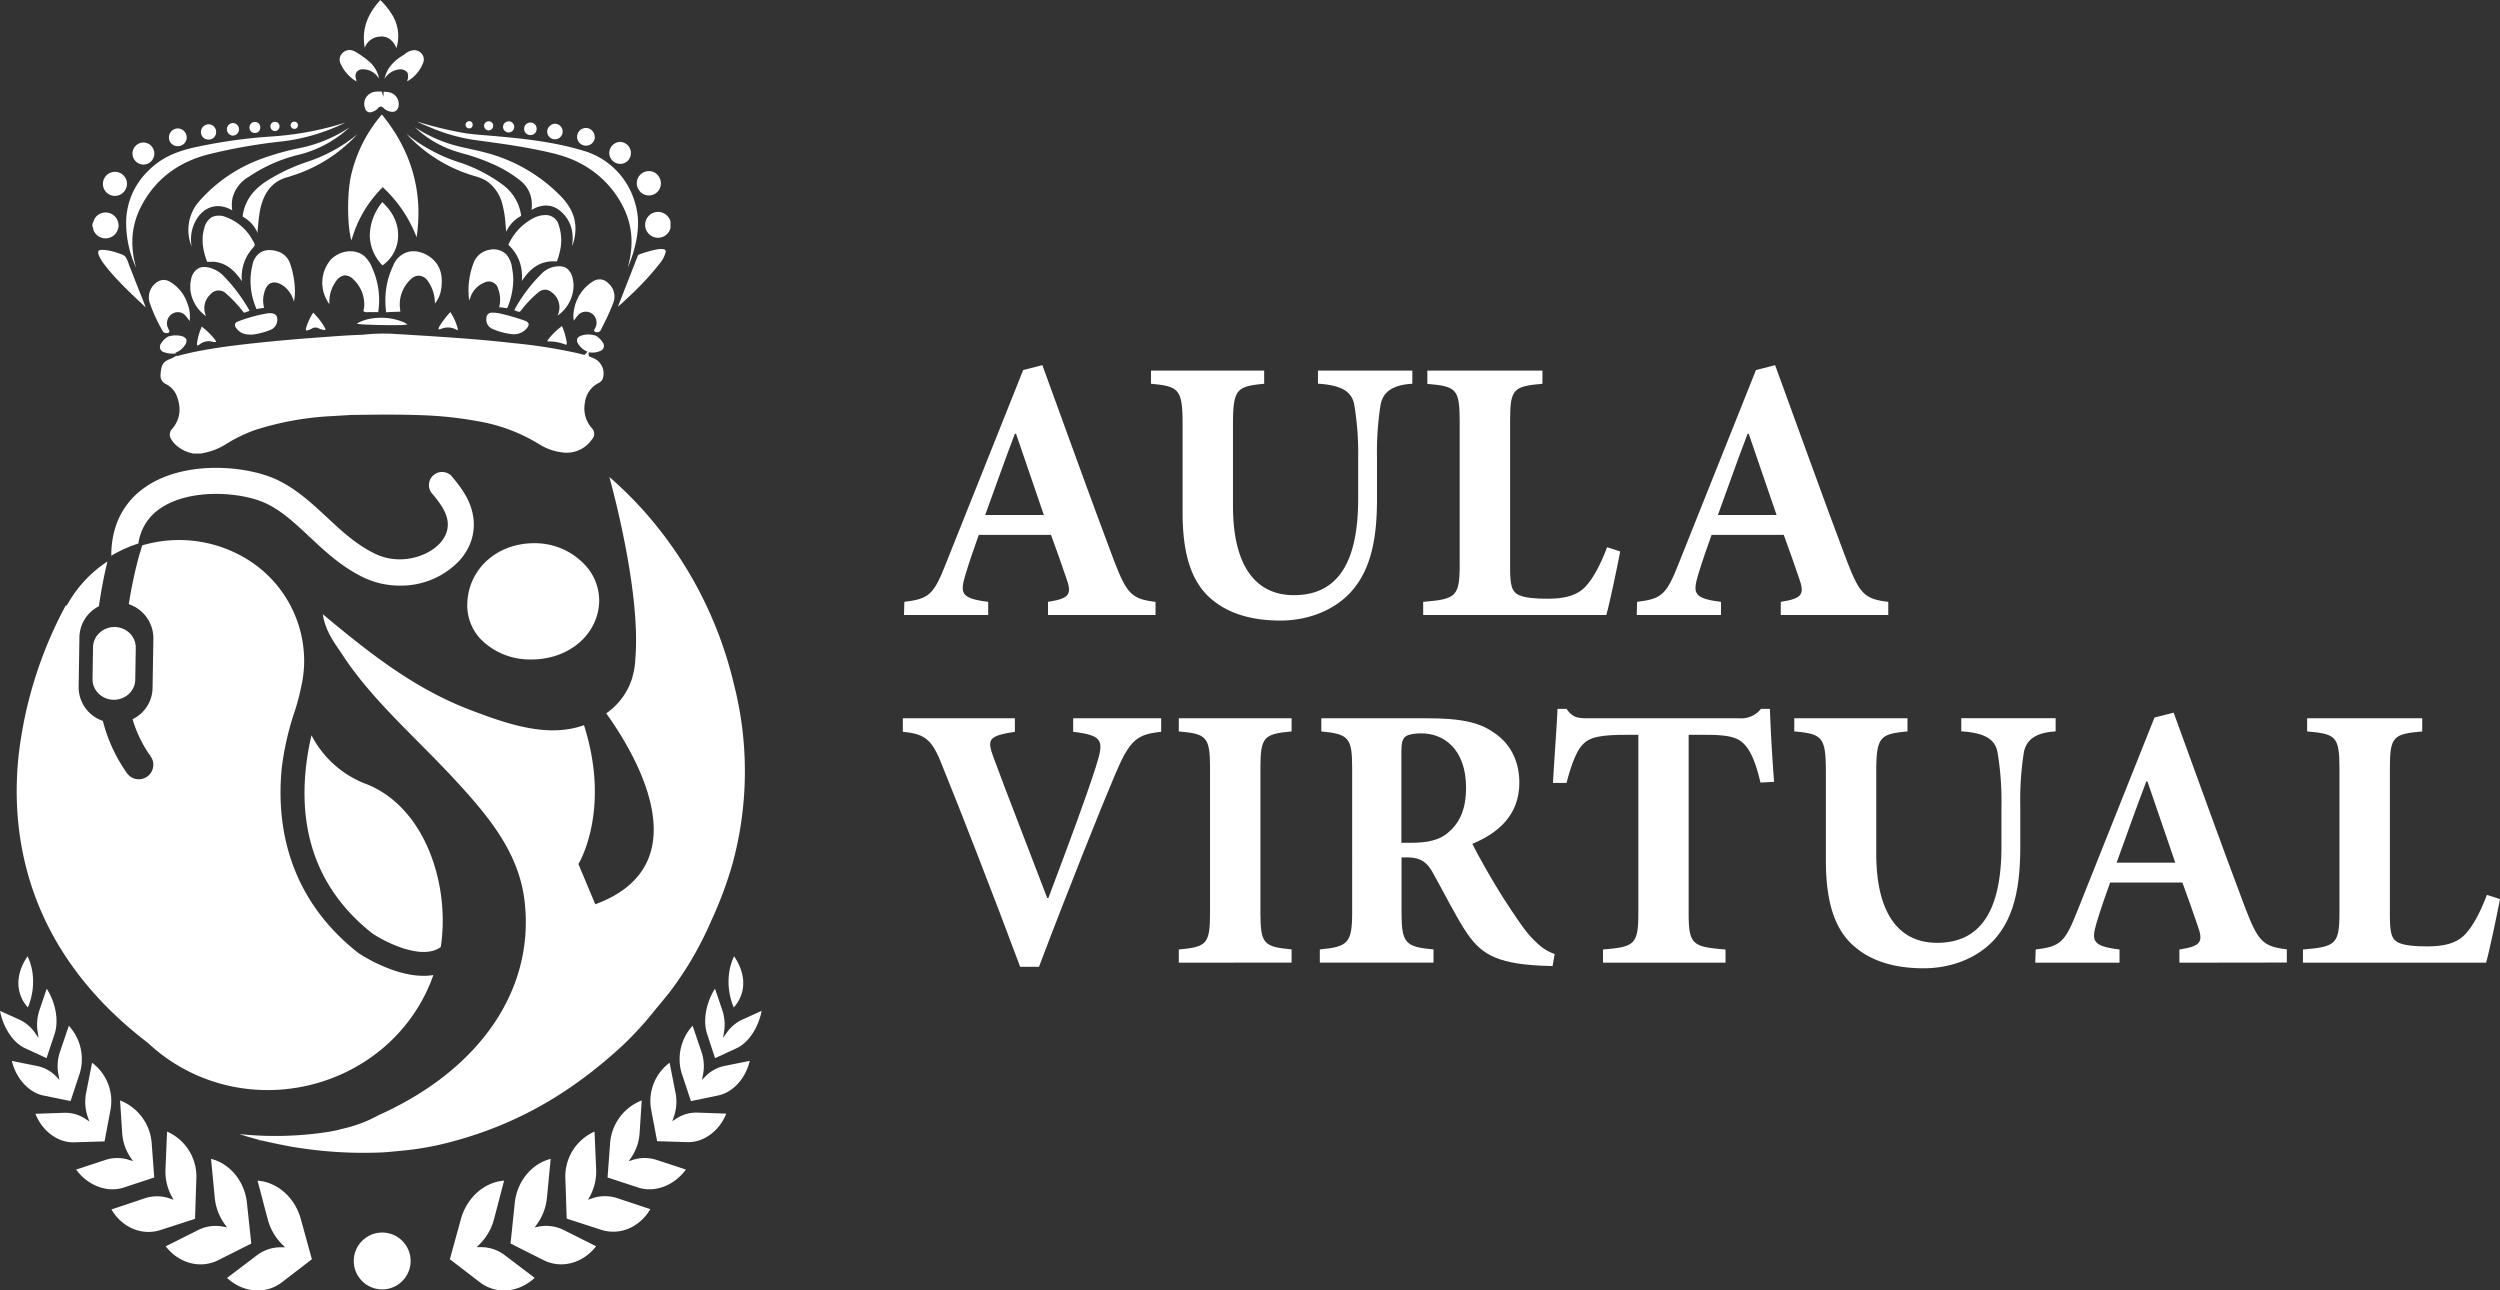 <svg xmlns="http://www.w3.org/2000/svg" viewBox="0 0 673.35 347.57"><rect x="0" y="0" width="673.35" height="347.57" fill="#333333" stroke="none"/><defs><style>.cls-1{fill:#fff;}</style></defs><g id="Capa_2" data-name="Capa 2"><g id="Capa_1-2" data-name="Capa 1"><path class="cls-1" d="M282.27,165.64V162.1c6-.91,6.48-2.13,4.86-6.58-1-3-2.53-7.29-4.05-11.45H263.63c-1.11,3.14-2.43,6.79-3.64,10.84-1.42,4.86-1.22,6.28,6.17,7.19v3.54H243.48l.1-3.54c6.68-.81,7.9-1.92,11.24-10.43l20.76-52,5.17-1.32c6.48,17.72,12.76,35.34,19.34,52.76,3.44,8.91,4.76,10.23,11.14,11v3.54Zm-8.61-48.81h-.31c-2.83,7.39-5.36,14.69-8,21.88h15.8Z"/><path class="cls-1" d="M380.39,103.36c-5.57.31-8.1,2.43-8.6,6a82.27,82.27,0,0,0-.91,14.07v11c0,10.74-1.63,19.24-7.3,25.32-4.66,4.86-11.54,7.39-18.73,7.39-6.69,0-13.07-1.41-17.93-5.26-5.77-4.46-8.4-12-8.4-23.8V114.3c0-9.52-1-10.23-8.51-10.94V99.82h30.48v3.54c-7.39.71-8.4,1.42-8.4,10.94v22c0,15.19,5.47,24,16.4,24,12.05,0,17.32-9.12,17.32-26V123.41a79.54,79.54,0,0,0-1-14.07c-.51-3.55-2.94-5.57-9.83-6V99.82h25.42Z"/><path class="cls-1" d="M436.39,148.53c-.81,4.25-2.93,14.38-3.75,17.11H383.32V162.1c8.81-.71,9.83-1.42,9.83-9.93V113.39c0-8.71-1-9.32-8.71-10V99.82h31v3.54c-7.8.71-8.71,1.32-8.71,10v39.49c0,4.76.4,6.59,2.53,7.5,1.72.71,4.46.91,7.6.91,4.25,0,7.9-.71,10.33-3.44,1.92-2.13,3.74-5.37,5.67-10.43Z"/><path class="cls-1" d="M479.63,165.64V162.1c6-.91,6.48-2.13,4.86-6.58-1-3-2.53-7.29-4.05-11.45H461c-1.12,3.14-2.44,6.79-3.65,10.84-1.42,4.86-1.22,6.28,6.18,7.19v3.54H440.84l.1-3.54c6.69-.81,7.9-1.92,11.24-10.43l20.77-52,5.16-1.32c6.48,17.72,12.76,35.34,19.34,52.76,3.45,8.91,4.76,10.23,11.14,11v3.54ZM471,116.83h-.3c-2.84,7.39-5.37,14.69-8,21.88h15.8Z"/><path class="cls-1" d="M312.75,197.1c-6.48.71-8.41,2-12.46,11.65-3.34,7.8-12.56,30.79-20.45,51.65h-5.07c-6.89-18.53-16.4-42.94-20.66-53.37-3-7.9-4.76-9.32-10.94-9.93v-3.64h30.18v3.64c-7.39,1.12-7.39,2.23-5.87,6.59,2.94,8.1,10.94,28.56,14.58,38.18h.31c5.57-14.79,9.92-26.43,12.76-35.25,2.23-7.08,2.23-8.5-6.08-9.52v-3.64h23.7Z"/><path class="cls-1" d="M317.5,259.29v-3.55c7.5-.71,8.41-1.42,8.41-9.92V207c0-8.61-.91-9.32-8.41-10v-3.54h30.38V197c-7.49.71-8.4,1.42-8.4,10v38.79c0,8.5.91,9.21,8.4,9.92v3.55Z"/><path class="cls-1" d="M418.17,260.2c-.61,0-1.83-.1-3-.1-12.76-.61-16.71-3.45-20.76-9.83-2.64-4.15-5.37-9.62-8.31-14.88-1.62-3.14-3.44-4.36-6.68-4.46h-1.93v14.79c0,8.3,1,9.31,8.61,10v3.55H355.48v-3.55c7.59-.71,8.71-1.72,8.71-10V206.83c0-8.1-.91-9.12-8.31-9.83v-3.54h28.46c8.81,0,14,1,18,3.85,4.05,2.63,6.88,7.19,6.88,13.47,0,8.91-5.87,13.67-12.66,16.5,1.42,2.94,5.27,9.73,8.21,14.39,3.64,5.56,5.77,8.81,7.79,10.93,2.23,2.33,3.85,3.55,6.18,4.36ZM380.09,227c4.25,0,7.69-.71,9.92-2.73,3.45-2.84,4.86-6.89,4.86-12.06,0-10.73-6.28-14.68-11.95-14.68-2.53,0-3.95.41-4.55,1s-.92,1.62-.92,3.75V227Z"/><path class="cls-1" d="M474.16,210.78c-1.21-5.27-2.63-8.61-4.45-10.43s-4.36-2.43-10.23-2.43h-4.66v47.9c0,8.6,1,9.21,9.93,9.92v3.55h-33v-3.55c8.51-.71,9.52-1.32,9.52-9.92v-47.9h-3.44c-8.31,0-10.13,1.11-11.65,2.73s-2.94,5.16-4.25,10.23h-3.65c.41-7.39,1-14.79,1.22-19.95h2.43c1.62,2.33,2.93,2.53,5.77,2.53h40.71a6.72,6.72,0,0,0,5.88-2.53h2.43c.1,4.25.6,13.16,1.11,19.64Z"/><path class="cls-1" d="M553.66,197c-5.57.31-8.1,2.43-8.61,6a82.41,82.41,0,0,0-.91,14.08v11c0,10.74-1.62,19.25-7.29,25.32-4.66,4.86-11.55,7.4-18.74,7.4-6.68,0-13.06-1.42-17.92-5.27-5.78-4.46-8.41-11.95-8.41-23.8v-23.8c0-9.52-1-10.23-8.51-10.94v-3.54h30.49V197c-7.4.71-8.41,1.42-8.41,10.94v22c0,15.19,5.47,24,16.41,24,12,0,17.31-9.12,17.31-26V217.06a78.7,78.7,0,0,0-1-14.08c-.51-3.55-2.93-5.57-9.82-6v-3.54h25.42Z"/><path class="cls-1" d="M587,259.29v-3.55c6-.91,6.48-2.12,4.86-6.58-1-3-2.53-7.29-4.05-11.45H568.34c-1.12,3.14-2.43,6.79-3.65,10.84-1.42,4.86-1.21,6.28,6.18,7.19v3.55H548.18l.11-3.55c6.68-.81,7.89-1.92,11.24-10.43l20.76-52.05,5.16-1.32c6.48,17.72,12.76,35.34,19.34,52.76,3.45,8.92,4.76,10.23,11.14,11v3.55Zm-8.61-48.82h-.3c-2.84,7.4-5.37,14.69-8,21.88h15.8Z"/><path class="cls-1" d="M673.35,242.17c-.81,4.25-2.94,14.38-3.75,17.12H620.28v-3.55c8.81-.71,9.83-1.42,9.83-9.92V207c0-8.71-1-9.32-8.71-10v-3.54h31V197c-7.8.71-8.71,1.32-8.71,10v39.5c0,4.76.4,6.58,2.53,7.49,1.72.71,4.46.91,7.59.91,4.26,0,7.9-.71,10.33-3.44,1.93-2.13,3.75-5.37,5.68-10.43Z"/><path class="cls-1" d="M129.58,172.26a18.57,18.57,0,0,0,13.15,5.36c10.1.18,18.14-6.35,18.64-15.22a14,14,0,0,0-3.92-10.35,18.38,18.38,0,0,0-13.08-5.74h-.51c-10,0-17.71,6.91-18,16.25A13.25,13.25,0,0,0,129.58,172.26Z"/><path class="cls-1" d="M170.34,182.3l0,.09a18.06,18.06,0,0,1-7.06,9.74l0,0c5.1,7.08,15.9,24.21,11.94,37.48-1.87,6.23-6.76,10.88-14.55,13.82l-.34.13-4.55-10.87.11-.16c.09-.14,8.68-14.4,1.4-37.21-9.52,3.39-19.89,0-30.57-4.08-14.87-5.69-26.4-14.66-39.78-25.8.65,4.12,2.62,7,4.53,9.78.35.51.69,1,1,1.5,5.64,8.51,13.11,16,20.33,23.27,2.86,2.88,5.82,5.86,8.63,8.86,9.92,10.62,18.25,20.5,19.84,33.7,2.82,23.52-11.51,45-38.32,57.36l-1,.46a36.55,36.55,0,0,1-9.74,3.67,37.71,37.71,0,0,1-5,1,93,93,0,0,1-22.76.41c1.38.46,3.22,1,5.47,1.6l0,.39.08-.36c4.06.91,7.11,1.55,9.89,2l.06,0a114.7,114.7,0,0,0,23.22,1.3l1.23-.09c1.43-.12,2.83-.26,4.22-.4a78.62,78.62,0,0,0,12.28-2.18c17.67-4.58,32.59-12.95,47-26.32a92.54,92.54,0,0,0,8.24-9l.11-.14c1.66-2,3.09-3.72,4.27-5.23A91.73,91.73,0,0,0,191.57,248,106.37,106.37,0,0,0,197.2,233a94.65,94.65,0,0,0,.45-48.8,107.18,107.18,0,0,0-24.24-46.59,103.45,103.45,0,0,0-8.53-8.48l-.75-.65c1.62,5.91,8.41,32.06,7,48.85A20.57,20.57,0,0,1,170.34,182.3Z"/><path class="cls-1" d="M12.54,285l2.17-6.53c1.17-3.52.29-8.42-2.13-12.17l-2.05,6.07a12.2,12.2,0,0,0-.37,5.64l.23,1.53-.9-1.26a10.5,10.5,0,0,0-4-3.53L0,272.26c.85,4.52,3.54,8.59,6.71,10.05Z"/><path class="cls-1" d="M19,296.57l2.54-7.67a13.31,13.31,0,0,0-3-12.63l-2.45,7.23a12,12,0,0,0-.31,6.14l.24,1.21L15.2,290a10,10,0,0,0-5-2.84l-7-1.41c1.11,4.71,4.54,8.5,8.5,9.32Z"/><path class="cls-1" d="M29.8,298.69a12.88,12.88,0,0,0-5-12.45l-1.62,8.22A12.4,12.4,0,0,0,23.7,301l.37,1.05-.93-.61a9.84,9.84,0,0,0-5.75-1.72l-7.85.27c1.84,4.68,6.07,7.83,10.47,7.68l8.15-.25Z"/><path class="cls-1" d="M41.54,317.14l-.7-9.44a13.44,13.44,0,0,0-8.5-11.31l.58,8.95a13.26,13.26,0,0,0,2.31,6.53l.62.89-1-.32a10.29,10.29,0,0,0-6.35-.06l-8,2.63c3.16,4.32,8.37,6.31,12.84,4.84Z"/><path class="cls-1" d="M45,304.78l-.43,10.16a14,14,0,0,0,1.71,7.35l.47.86-.92-.32a10.49,10.49,0,0,0-6.82-.09l-9,3c2.87,4.91,8.26,7.18,13.27,5.54l9.25-3,.35-10.68A13.2,13.2,0,0,0,45,304.78Z"/><path class="cls-1" d="M56.84,312.13l1,10.43a14.56,14.56,0,0,0,2.75,7.25l.57.78-.94-.19a10.64,10.64,0,0,0-6.88.91l-8.71,4.37c3.58,4.61,9.34,6.15,14.16,3.73l8.89-4.47L66.51,324C65.91,318.22,62,313.42,56.84,312.13Z"/><path class="cls-1" d="M69.37,318l2.74,10.41a15,15,0,0,0,4,6.87l.67.66-.94,0a10.68,10.68,0,0,0-6.69,2.19l-8,6.07c4.36,4,10.38,4.54,14.78,1.17L84,339.16l-3-10.89C79.41,322.53,74.67,318.37,69.37,318Z"/><path class="cls-1" d="M5.24,267.13a9.8,9.8,0,0,0,2.27,4.21,17.85,17.85,0,0,0,1.16-9.89,16.27,16.27,0,0,0-1.24-3.88C6.46,258.93,4.15,262.78,5.24,267.13Z"/><path class="cls-1" d="M195.65,278.28l-.9,1.26L195,278a12.35,12.35,0,0,0-.36-5.64l-2.06-6.07c-2.42,3.75-3.3,8.65-2.13,12.17L192.6,285l5.83-2.69c3.16-1.46,5.86-5.53,6.71-10.05l-5.48,2.49A10.5,10.5,0,0,0,195.65,278.28Z"/><path class="cls-1" d="M189.31,289.64a12,12,0,0,0-.31-6.14l-2.45-7.23a13.31,13.31,0,0,0-3,12.63l2.54,7.67,7.35-1.52c4-.82,7.39-4.61,8.5-9.32l-7,1.41a10,10,0,0,0-5,2.84l-.87.87Z"/><path class="cls-1" d="M182,301.39l-.93.61.37-1.05a12.4,12.4,0,0,0,.53-6.49l-1.62-8.22a12.86,12.86,0,0,0-5,12.45l1.64,8.68,8.15.25c4.38.13,8.63-3,10.47-7.68l-7.85-.27A9.78,9.78,0,0,0,182,301.39Z"/><path class="cls-1" d="M170.33,312.44l-1,.32.62-.89a13.22,13.22,0,0,0,2.31-6.53l.58-8.95a13.44,13.44,0,0,0-8.5,11.31l-.7,9.44,8.25,2.71c4.47,1.47,9.69-.52,12.84-4.84l-8-2.63A10.29,10.29,0,0,0,170.33,312.44Z"/><path class="cls-1" d="M159.3,322.83l-.92.32.47-.86a14.11,14.11,0,0,0,1.72-7.35l-.44-10.16a13.2,13.2,0,0,0-7.85,12.76l.35,10.68,9.25,3c5,1.64,10.4-.63,13.27-5.54l-9-3A10.49,10.49,0,0,0,159.3,322.83Z"/><path class="cls-1" d="M144.94,330.4l-.94.19.57-.78a14.56,14.56,0,0,0,2.75-7.25l1-10.43c-5.13,1.29-9.07,6.09-9.67,11.86l-1.14,10.94h0l8.88,4.47c4.82,2.42,10.59.88,14.16-3.73l-8.71-4.37A10.63,10.63,0,0,0,144.94,330.4Z"/><path class="cls-1" d="M129.33,335.91l-.94,0,.67-.66a14.93,14.93,0,0,0,4-6.87L135.77,318c-5.3.38-10,4.54-11.61,10.28l-3,10.89,8.06,6.18c4.4,3.37,10.42,2.87,14.78-1.17l-8-6.07A10.53,10.53,0,0,0,129.33,335.91Z"/><path class="cls-1" d="M199.9,267.13c1.09-4.36-1.22-8.2-2.19-9.56a15.83,15.83,0,0,0-1.24,3.88,17.85,17.85,0,0,0,1.16,9.89A9.8,9.8,0,0,0,199.9,267.13Z"/><circle class="cls-1" cx="102.94" cy="339.63" r="7.66"/><path class="cls-1" d="M26.93,187.14a5.94,5.94,0,0,0,3.66,1.34,6.06,6.06,0,0,0,3.18-.87,5.43,5.43,0,0,0,2.66-4.55l.14-8.61a5.52,5.52,0,0,0-3.22-5,5.94,5.94,0,0,0-2.45-.57h-.09a5.85,5.85,0,0,0-4.3,1.87,5.29,5.29,0,0,0-1.45,3.54l-.14,8.62A5.39,5.39,0,0,0,26.93,187.14Z"/><path class="cls-1" d="M36.94,151.64c-.93,3.72-1.69,7.44-2.25,11.09a9.69,9.69,0,0,1,6.62,9.15l-.22,13.49a9.49,9.49,0,0,1-5.39,8.34,33.9,33.9,0,0,0,4.6,9.62h.18v.26a2.93,2.93,0,0,0,.18.26,3.85,3.85,0,0,1,.64,2.12,3.6,3.6,0,0,1-.06.66,3.91,3.91,0,0,1-3.74,3.26h-.13a3.89,3.89,0,0,1-3-1.43,2.37,2.37,0,0,1-.23-.3,42.49,42.49,0,0,1-6.44-14,9.57,9.57,0,0,1-6.52-9.11l.21-13.49a9.54,9.54,0,0,1,5.25-8.27c.56-4,1.33-8.07,2.3-12.06A33.11,33.11,0,0,0,18.62,162c-.17.27-.33.55-.49.82l-.19.34-.21-.13A112.1,112.1,0,0,0,5,203.62C2.76,225,7,255.84,39.85,280.9a46.37,46.37,0,0,0,9.22,6.74C71.2,300,99.78,292.51,112.78,271a45.13,45.13,0,0,0,3.94-8.38,16.25,16.25,0,0,1-2.62.21h0c-8.45,0-17.22-5.91-17.59-6.16l-.17-.13C81,244.45,73.91,227.29,75.88,206.91a77.1,77.1,0,0,1,3.45-15.19A53.3,53.3,0,0,0,81,185.54a34.15,34.15,0,0,0,.9-6.24,32.19,32.19,0,0,0-16.75-29.49,35,35,0,0,0-26.9-2.9l0,.13c-.12.42-.27.9-.41,1.43C37.52,149.39,37.24,150.46,36.94,151.64Z"/><path class="cls-1" d="M98.9,211.27a27.47,27.47,0,0,1-15-13.23,70.72,70.72,0,0,0-1.6,9.66c-1.71,18.23,4.33,32.94,18,43.72,3.44,2.3,13.35,7.38,18.41,3.66C121.28,238.51,114.64,217.64,98.9,211.27Z"/><path class="cls-1" d="M98,155.58a22.78,22.78,0,0,0,9.7,2.15,21.65,21.65,0,0,0,16.18-6.89c4.63-5.28,5-12.17.89-18.45a35,35,0,0,0-2.76-3.69l-.08-.1-.4-.48a3.54,3.54,0,0,0-6,2.52,3.48,3.48,0,0,0,.69,2.1l.08.09.19.23.08.09a32.74,32.74,0,0,1,2.32,3.09c2.39,3.66,2.29,7-.28,9.94-3.39,3.87-11.06,6.13-17.53,3-5-2.41-8.91-6-13-9.83l-.11-.1c-3.88-3.6-7.9-7.32-12.9-9.81-8-4-24.88-5.67-35.66,1.57-4.33,2.9-9.44,8.48-9.44,18.67l.13-.08v0a35.58,35.58,0,0,1,7.17-3.21,13.54,13.54,0,0,1,6.08-9.57c8.13-5.45,22.13-4.31,28.59-1.09,4.11,2,7.6,5.29,11.3,8.72l-.17.35h0l.25-.27C87.62,148.59,92.07,152.72,98,155.58Z"/><path class="cls-1" d="M102.57,9.81c1.93,0,3.34,1.07,4.19,3.15a10.84,10.84,0,0,0-1.08-8.89,20.38,20.38,0,0,0-3.09-3.9L102.43,0l-.52.62c-3,3.48-4.23,7.08-3.84,11a10.29,10.29,0,0,0,.18,1.24,4.54,4.54,0,0,1,4.28-3Z"/><path class="cls-1" d="M31.86,61.45a3.49,3.49,0,0,0-6-3.07,3.66,3.66,0,0,0-.67,1.23,6.66,6.66,0,0,1-.31.73V61a1.22,1.22,0,0,1,.24.65.9.9,0,0,0,0,.16,3.49,3.49,0,0,0,6.71-.31Z"/><path class="cls-1" d="M180.37,59.07a3.51,3.51,0,0,0-3.14-2,3.49,3.49,0,0,0-.85,6.87,3.5,3.5,0,0,0,4-1.91,1.12,1.12,0,0,1,.21-.47v-2a1,1,0,0,1-.21-.44l.44-.26Z"/><path class="cls-1" d="M94.66,64.77a32.26,32.26,0,0,1,8.08-14l.34-.36.36.34a35.68,35.68,0,0,1,8.77,13.15c1.8-12.15-1.34-23.26-9.36-33.06a38.4,38.4,0,0,0-8.29,16.38C93.41,52.36,93.55,61.17,94.66,64.77Z"/><path class="cls-1" d="M37.81,56c3.69-7.41,9.88-12.28,18.41-14.45a149.48,149.48,0,0,1,19.92-3.48A52.74,52.74,0,0,0,93.07,33,84,84,0,0,1,73.5,36.74a140.26,140.26,0,0,0-20.44,2.81c-5.77,1.19-9.73,3.1-12.85,6.19A19.48,19.48,0,0,0,34,59.08a28.66,28.66,0,0,0,2.64,13c0-.11-.06-.22-.08-.33C35,66,35.44,60.81,37.81,56Z"/><path class="cls-1" d="M132.53,36.59l-1.43-.12c-1.89-.15-3.84-.31-5.76-.59a96.76,96.76,0,0,1-13-3.14c1,.52,2.13,1,3.17,1.41a47.65,47.65,0,0,0,11.84,3.48l2.81.39c4.7.65,9.55,1.31,14.29,2.28,4.5.91,8.23,1.76,11.8,3.67a26.69,26.69,0,0,1,11.68,11.92c2.45,5,2.82,10.31,1.12,16.23a34.29,34.29,0,0,0,1.65-4.56c1.43-5.05,1.52-9.2.3-13.05a20.32,20.32,0,0,0-14.18-14C148.86,38.13,140.46,37.27,132.53,36.59Z"/><path class="cls-1" d="M69.5,43.12A40.87,40.87,0,0,0,53.9,53.93a11.71,11.71,0,0,0-2.27,12.49,10.47,10.47,0,0,1,.95-6.72c2-3.87,5.7-5.2,9.36-3.37l.62.34a9.45,9.45,0,0,1,.09-3.45,9.35,9.35,0,0,1,4.4-5.63A41.28,41.28,0,0,1,80.2,41.74a31,31,0,0,0,13.67-7.19l.25-.23a37.74,37.74,0,0,1-12.93,5.47A69.27,69.27,0,0,0,69.5,43.12Z"/><path class="cls-1" d="M124.53,41.3A52.19,52.19,0,0,1,132.28,44a32.66,32.66,0,0,1,8.07,4.81,8,8,0,0,1,2.82,5.13,10.45,10.45,0,0,1,0,2.63A7.35,7.35,0,0,1,147,55.36a6,6,0,0,1,3.86,1.42c2.68,2.24,3.77,5.32,3.26,9.18,0,.09,0,.19,0,.28a13.07,13.07,0,0,0,.84-3.8c.26-3.54-1-6.63-4.07-9.75a43.55,43.55,0,0,0-20.19-11.6c-1.39-.38-2.83-.7-4.22-1s-3-.65-4.45-1.07a38.38,38.38,0,0,1-10.25-4.72,28.56,28.56,0,0,0,11.48,6.62Z"/><path class="cls-1" d="M57.48,70.49C61,70.75,63.15,73,64.62,75a8.78,8.78,0,0,1,.54.77,11.55,11.55,0,0,1,2.7-8.7l.08-.09c.85-1,.85-1,.17-2.15a13.43,13.43,0,0,0-7.27-6.36,4.73,4.73,0,0,0-3.76,0A4.72,4.72,0,0,0,55,61.52c-.76,2.67-.53,5.45.78,9h.12l.38,0c.26,0,.54,0,.81,0Z"/><path class="cls-1" d="M150.5,60.67A3.59,3.59,0,0,0,147,57.92h-.34a7.76,7.76,0,0,0-2.75.71A14.92,14.92,0,0,0,137,65.76c-.08.16-.09.18.23.49a10.94,10.94,0,0,1,3.24,6.44,12.62,12.62,0,0,1,.08,3c1.85-2.8,4.6-5.71,9.37-5.26,0,0,.07,0,.11-.12a17.63,17.63,0,0,0,.77-2.62A12.64,12.64,0,0,0,150.5,60.67Z"/><path class="cls-1" d="M98,68.88c-2.51-2-6.61-1.42-9,1.16a9.61,9.61,0,0,0-.76,11.16l.09.16c.08.14.28.48.38.51a1.56,1.56,0,0,1,0-.43c0-.11,0-.21,0-.31a9.43,9.43,0,0,1,1.84-5.45,3.28,3.28,0,0,1,2.25-1.5,3.23,3.23,0,0,1,2.43,1.12,9.24,9.24,0,0,1,2.88,7,4.61,4.61,0,0,1-.11.82c-.07.29-.16.73,0,.8a2.28,2.28,0,0,0,1.19.15,7.09,7.09,0,0,1,.8,0l.4,0h.5a5.12,5.12,0,0,1,.67,0,.73.73,0,0,0,.27,0,.81.81,0,0,0,.09-.34,21.09,21.09,0,0,0-1.61-11.43A8.32,8.32,0,0,0,98,68.88Z"/><path class="cls-1" d="M112.49,67.76a7.14,7.14,0,0,0-1.12-.09,5.77,5.77,0,0,0-1.5.19,6.1,6.1,0,0,0-4,3.75,21.47,21.47,0,0,0-2.07,9.16,23.28,23.28,0,0,0,.19,3.15.56.56,0,0,0,0,.19l1.28-.08,2.54-.09c0-.36-.06-.68-.09-1a9.25,9.25,0,0,1,2.87-7.68,3.06,3.06,0,0,1,2.43-1,3.19,3.19,0,0,1,2.27,1.51h0a10.34,10.34,0,0,1,1.84,5.84v.16l.1-.13A7.73,7.73,0,0,0,118.8,78c.63-4-.31-6.81-2.94-8.76a8.22,8.22,0,0,0-3.32-1.45l0,.11Z"/><path class="cls-1" d="M45.32,89.71l.08-.09a3.52,3.52,0,0,0,.29-.43s-.11-.18-.21-.34a4.17,4.17,0,0,1-.29-.65,3,3,0,0,1,1.26-3.72,2.78,2.78,0,0,1,3.7.76,7.62,7.62,0,0,1,.48.64l.33.43.13.2s0,0,0,.06,0-.2,0-.27a9.42,9.42,0,0,0-.65-4.66,10.67,10.67,0,0,0-4.79-5.83,3.33,3.33,0,0,0-1.55-.41,3.11,3.11,0,0,0-1.55.43,4.89,4.89,0,0,0-2.27,5.58,41.71,41.71,0,0,0,3.2,7.15l.3.57a1.06,1.06,0,0,0,1.06.57Z"/><path class="cls-1" d="M159.76,75.76a11.19,11.19,0,0,0-5.13,7.6,7.64,7.64,0,0,0-.11,2.85v.19h0l.12-.16.37-.48c.16-.22.32-.44.49-.64a2.85,2.85,0,0,1,4.84.39,3.14,3.14,0,0,1-.11,3c-.33.6-.29.62,0,.82l.25.15h.22a1.1,1.1,0,0,0,1.18-.71l.42-.86a59.81,59.81,0,0,0,2.85-6.25,4.69,4.69,0,0,0-1.33-5.38A3.16,3.16,0,0,0,159.76,75.76Z"/><path class="cls-1" d="M160.34,90.37l-.43-.1a5.9,5.9,0,0,0-3.46.17,1.69,1.69,0,0,0-1,.85,1.66,1.66,0,0,0,.27,1.29,5,5,0,0,0,1.93,1.85l.6.32-.83.84-1.72-.43a142,142,0,0,0-17.6-2.76c-5.87-.67-12.07-1.2-19.52-1.69-4.31-.29-8.62-.55-12.94-.81a49.51,49.51,0,0,0-8,.27c-3.32.09-6.66.34-9.89.58l-1.91.14c-6.28.45-12.38,1-18.13,1.63-6,.65-10.5,1.31-14.74,2.14-1.83.36-3.62.82-5.35,1.26l-.07-.18-.47.33a5.16,5.16,0,0,1-.84.43c-2.09.85-2.82,1.31-3,4.44a2.48,2.48,0,0,0,1.47,2.52,6,6,0,0,1,2.83,3c1.38,3.44,1,6.45-1.11,9a2.2,2.2,0,0,0-.29,2.88,6.92,6.92,0,0,0,1.57,1.81,9.65,9.65,0,0,0,4.33,2h2.35a.44.44,0,0,1,.25-.11A17.41,17.41,0,0,0,61,119.54a40.44,40.44,0,0,1,7.66-3.71,80.72,80.72,0,0,1,21-3.77l3.48-.21,1.66-.1h.88c5.74-.08,11.68-.15,17.64.07a102.22,102.22,0,0,1,15.38,1.63,46.35,46.35,0,0,1,16.46,6.15,14.86,14.86,0,0,0,6.14,2.23,8.27,8.27,0,0,0,8.09-3.42,2.18,2.18,0,0,0,0-3.1,8.1,8.1,0,0,1-1.84-6.93,6.77,6.77,0,0,1,3.7-5.23,2.16,2.16,0,0,0,1.18-1.44,4.46,4.46,0,0,0-2.24-5.08c-.29-.14-.59-.27-.89-.39l-.72-.3-.06-1,.57,0a5,5,0,0,0,2.37-.33,1.51,1.51,0,0,0,.8-2.5,5.68,5.68,0,0,0-1.77-1.7Z"/><path class="cls-1" d="M47.27,95a5.36,5.36,0,0,0,2.52-2,2,2,0,0,0,.41-1.58,2,2,0,0,0-1.39-.92,6.37,6.37,0,0,0-2.92,0l-.56.11-.13.09a5.44,5.44,0,0,0-1.77,1.74,1.52,1.52,0,0,0,.91,2.47,6.39,6.39,0,0,0,2.42.33h.57Z"/><path class="cls-1" d="M136.35,83c.21,0,.26,0,.38-.27a20.1,20.1,0,0,0,1.51-7.41,17.28,17.28,0,0,0-.32-3.09,6.78,6.78,0,0,0-1.61-3.77,5,5,0,0,0-4.54-1.17,5.51,5.51,0,0,0-4.07,3.18,20.4,20.4,0,0,0-1.4,9.87,4.16,4.16,0,0,0,.13.67s0-.08,0-.12c.09-.28.19-.56.29-.84a6.41,6.41,0,0,1,3.72-3.92,2.58,2.58,0,0,1,3.76,1.76,8,8,0,0,1,.24,4.86A14.61,14.61,0,0,1,136.35,83Z"/><path class="cls-1" d="M68.93,82.9a1.86,1.86,0,0,0,.12.33l.87-.14a8.62,8.62,0,0,1,1.23-.15h0a.06.06,0,0,0,0,0,7.42,7.42,0,0,1-.07-3.73c.35-1.64,1-2.65,2-3,.7-.25,1.88-.28,3.55,1a7.71,7.71,0,0,1,2.54,4.06,14.14,14.14,0,0,0,.26-3A23.11,23.11,0,0,0,78.13,71a5.1,5.1,0,0,0-3.48-3.32,6.93,6.93,0,0,0-2.05-.32,4.78,4.78,0,0,0-2.35.57A5.06,5.06,0,0,0,68,71.34a18.23,18.23,0,0,0,.76,11.06C68.83,82.59,68.88,82.76,68.93,82.9Z"/><path class="cls-1" d="M72.09,48.59C68.23,51,66,54,65.38,58c0,.33,0,.37.21.49a8.78,8.78,0,0,1,3.58,3.79q.08.18.15.39l.06.15c0-.08,0-.19,0-.26a3,3,0,0,1,0-.31c0-.49.1-1,.14-1.47a37.49,37.49,0,0,1,.57-4.41c1.06-4.88,3.57-7.74,7.66-8.74l.39-.13.32-.11A40.15,40.15,0,0,0,95.54,36.91c.24-.25.49-.5.73-.77a41.43,41.43,0,0,1-13.43,7.42A50,50,0,0,0,72.09,48.59Z"/><path class="cls-1" d="M114.42,40.59a40.21,40.21,0,0,0,13.25,6.78l.16.05A13,13,0,0,1,131,48.71a10.69,10.69,0,0,1,4.36,6.52,28,28,0,0,1,.8,5.17c.06.67.12,1.35.2,2v.09l0-.06a8.83,8.83,0,0,1,3.83-4.19c.15-.08.19-.1.14-.38A12.34,12.34,0,0,0,135.73,50a41.07,41.07,0,0,0-12.42-6.4,44.15,44.15,0,0,1-12.87-6.78l-1-.78A41.75,41.75,0,0,0,114.42,40.59Z"/><path class="cls-1" d="M53.39,72.3a4.24,4.24,0,0,0-1.92,2.94c-.1.44-.16.88-.21,1.26l0,.43v.5l0,.28v.17a9.93,9.93,0,0,0,4.26,7.28,5,5,0,0,1,1.17-5.88A2.84,2.84,0,0,1,61,79.17a33.66,33.66,0,0,1,3.86,4c.2.24.36.45.49.62a3,3,0,0,0,.4.45s.28-.1.52-.18.45-.17.76-.27l.18-.07a1,1,0,0,0-.09-.19,44.4,44.4,0,0,0-7-9.3,7.87,7.87,0,0,0-3.29-2,5.42,5.42,0,0,0-1.75-.32A3.48,3.48,0,0,0,53.39,72.3Z"/><path class="cls-1" d="M139,82.64a4.56,4.56,0,0,0-.46.94c.07,0,.44.15.83.31l.12,0c.43.16.53.13.84-.27a29.73,29.73,0,0,1,4.6-4.82,3,3,0,0,1,1.88-.78,2.74,2.74,0,0,1,1.58.56,5,5,0,0,1,2.27,4.64,5.21,5.21,0,0,1-.49,1.79,10,10,0,0,0,4.31-7.91,9,9,0,0,0-.17-1.85c-.41-2.13-1.6-3.42-3.27-3.51a6.55,6.55,0,0,0-5.26,2.07A42.19,42.19,0,0,0,139,82.64Z"/><path class="cls-1" d="M103,54.43A14.33,14.33,0,0,0,99.6,63.6a11.75,11.75,0,0,0,3.29,7.74c.09.1.13.13.14.13a9.82,9.82,0,0,0,4.18-7.35c.22-3.63-1.17-6.8-4.24-9.69Z"/><path class="cls-1" d="M31.64,68.12a13.79,13.79,0,0,0-4.12-.83h0c-.53,0-.9.12-1,.33s-.11.62.1,1.13a9.58,9.58,0,0,0,1.22,2.12,46.29,46.29,0,0,0,3.75,4.43c2.44,2.62,5,5,7.68,7.53l-.9-2.33Q36.46,75.76,34.63,71l0-.09C33.78,68.82,33.78,68.82,31.64,68.12Z"/><path class="cls-1" d="M169.13,80.16A80.26,80.26,0,0,0,177.67,71a7.93,7.93,0,0,0,1.59-3,.61.61,0,0,0-.57-.87,3.85,3.85,0,0,0-.69-.06,6.26,6.26,0,0,0-.93.08,30.87,30.87,0,0,0-4.57,1.26l-.24.08a.91.91,0,0,0-.57.63c-.42,1.09-.84,2.18-1.27,3.27l-4,10.23C167.35,81.85,168.25,81,169.13,80.16Z"/><path class="cls-1" d="M106.27,19a5,5,0,0,1,1.58-.33,2.4,2.4,0,0,1,1.84.82l.1.18a3.4,3.4,0,0,1-.07,2l-.07.25v0A9.72,9.72,0,0,0,114,16.85a2.4,2.4,0,0,0-.29-2.23,2.71,2.71,0,0,0-2.22-1.1h0a4.25,4.25,0,0,0-2.59,1.17c-3.06,1.77-4.78,3.87-5.33,6.57A5.19,5.19,0,0,1,106.27,19Z"/><path class="cls-1" d="M94.11,13.47a2.58,2.58,0,0,0-1.7.68,2.43,2.43,0,0,0-.58,3.18,10.38,10.38,0,0,0,4.07,4.55h0l.08.05a1.55,1.55,0,0,1,0-.23,2,2,0,0,0-.08-.35c0-.1,0-.19-.07-.29a2,2,0,0,1,.28-1.73,2,2,0,0,1,1.6-.66,4.87,4.87,0,0,1,3.82,1.75c.19.23.38.47.56.73a8,8,0,0,0-2.58-4.51,23.67,23.67,0,0,0-3.8-2.7A3.09,3.09,0,0,0,94.11,13.47Z"/><path class="cls-1" d="M133,84.22l-.47,0A1.44,1.44,0,0,0,131,85.8a2.68,2.68,0,0,0,1.53,2.74h0A18.12,18.12,0,0,0,137.91,90a4.53,4.53,0,0,0,3.93-1.52c.3-.36.64-.87.52-1.29s-.65-.69-1.08-.84A55.18,55.18,0,0,0,135,84.51,9.46,9.46,0,0,0,133,84.22Z"/><path class="cls-1" d="M63.3,87.27a1.32,1.32,0,0,0,.34,1.11c.74,1,1.76,1.83,4.31,1.74a18.85,18.85,0,0,0,5.17-1.39,2.93,2.93,0,0,0,1.5-3.23,1.27,1.27,0,0,0-.93-1,2.84,2.84,0,0,0-.88-.14,5.11,5.11,0,0,0-.53,0A39.84,39.84,0,0,0,64,86.63,1.1,1.1,0,0,0,63.3,87.27Z"/><path class="cls-1" d="M102.8,24.65h-.27l-.44,0c-.33,0-.66,0-1,.05a3.42,3.42,0,0,0-2.52,1.59,3.23,3.23,0,0,0-.25,2.84,1.36,1.36,0,0,0,1.92,1,3.12,3.12,0,0,0,1.58-1,1,1,0,0,1,.73-.42,1.06,1.06,0,0,1,.74.37,3.4,3.4,0,0,0,2,1,1.63,1.63,0,0,0,2-1.23,3.22,3.22,0,0,0-2.51-4c-.49-.08-1-.13-1.45-.16l-.06,1.41Z"/><path class="cls-1" d="M30.83,52.76a3.27,3.27,0,0,0,3.37-3.2,3.19,3.19,0,0,0-.9-2.28,3.22,3.22,0,0,0-2.29-1H31a3.26,3.26,0,0,0-2.28.9,3.33,3.33,0,0,0-1,2.32A3.23,3.23,0,0,0,30.83,52.76Z"/><path class="cls-1" d="M172.42,51.64a3.34,3.34,0,0,0,2.4,1h0A3.22,3.22,0,0,0,178,49.4,3.33,3.33,0,0,0,177,47a3,3,0,0,0-2.19-.91h0a3.25,3.25,0,0,0-2.37,5.52Z"/><path class="cls-1" d="M38.68,38.38a3,3,0,0,0-3,3,3,3,0,0,0,2.94,2.95h0a2.92,2.92,0,0,0,2.06-.85,3,3,0,0,0,.89-2.13A3,3,0,0,0,38.68,38.38Z"/><path class="cls-1" d="M167,44.14a2.89,2.89,0,0,0,2.06-.81,3,3,0,0,0-2-5.11h0a3,3,0,0,0-2.95,2.91,2.91,2.91,0,0,0,.79,2.07,3.07,3.07,0,0,0,2.15.94Z"/><path class="cls-1" d="M105.4,87.58h.75l1.19,0a13.48,13.48,0,0,0,2.4-.2h0a4.87,4.87,0,0,0-1.36-.73,15.83,15.83,0,0,0-7.74-.94,11.53,11.53,0,0,0-4.47,1.41l-.1.06.06,0h0a7,7,0,0,0,1,.16C100,87.52,102.92,87.56,105.4,87.58Z"/><path class="cls-1" d="M47.93,34.59a2.39,2.39,0,0,0-1.7.69A2.44,2.44,0,0,0,45.49,37a2.35,2.35,0,0,0,2.39,2.37h0A2.37,2.37,0,0,0,50.29,37,2.45,2.45,0,0,0,47.93,34.59Z"/><path class="cls-1" d="M160.18,36.88a2.42,2.42,0,0,0-.71-1.71,2.39,2.39,0,0,0-1.67-.71h0a2.39,2.39,0,1,0,2.42,2.42Z"/><path class="cls-1" d="M151,88.1a18.77,18.77,0,0,0-3.26,3.22l-.07.09c-.23.31-.23.37-.19.45s.09.14.51.11h.29a12,12,0,0,1,3.74.73c.4.18.54.13.53.13s.11-.1.1-.58a17.92,17.92,0,0,0-1.29-4.44Z"/><path class="cls-1" d="M84.64,84.51l-.27-.32-.07.11a15.87,15.87,0,0,0-1.87,4.07c-.11.47,0,.61,0,.61h0a1.28,1.28,0,0,0,.66-.08,3.62,3.62,0,0,0,.8-.34,1.89,1.89,0,0,1,2-.1,4.22,4.22,0,0,0,1.42.4.73.73,0,0,0,.37-.06,1.44,1.44,0,0,0-.12-.38A17.1,17.1,0,0,0,84.64,84.51Z"/><path class="cls-1" d="M123,88.84c.17.09.25.08.26.07s.1-.18,0-.48a14.31,14.31,0,0,0-1.85-4.19l-.11-.19a25.7,25.7,0,0,0-2.78,3.57,3.65,3.65,0,0,0-.39.8.67.67,0,0,0,0,.26,1.07,1.07,0,0,0,.32,0h.08a5.42,5.42,0,0,1,2.16-.48A4.82,4.82,0,0,1,123,88.84Z"/><path class="cls-1" d="M53.71,92.81a3.83,3.83,0,0,1,3.7-.7.32.32,0,0,1,.14,0h.17c.3,0,.44,0,.48,0s0-.23-.25-.58A20.88,20.88,0,0,0,54.39,88l-.06,0-.11.29a15.05,15.05,0,0,0-1.15,4.15c0,.46.08.63.1.64S53.38,93.05,53.71,92.81Z"/><path class="cls-1" d="M149.49,33.33h0A2,2,0,0,0,148,34a2.05,2.05,0,0,0,1.49,3.51h0a2,2,0,0,0,1.47-.63,2,2,0,0,0,.58-1.45A2.1,2.1,0,0,0,149.49,33.33Z"/><path class="cls-1" d="M57.61,34.07a2,2,0,0,0-1.45-.59h0A2.09,2.09,0,0,0,54.69,37a2.06,2.06,0,0,0,1.44.6h0a2,2,0,0,0,2.08-2.09A2.07,2.07,0,0,0,57.61,34.07Z"/><path class="cls-1" d="M62.85,33.14a1.7,1.7,0,0,0-1.24.48,1.67,1.67,0,0,0-.5,1.21,1.71,1.71,0,0,0,1.69,1.7h0a1.7,1.7,0,0,0,0-3.39Z"/><path class="cls-1" d="M142.85,33h0a1.68,1.68,0,0,0-1.68,1.68,1.64,1.64,0,0,0,.48,1.21,1.7,1.7,0,0,0,1.22.49h0a1.64,1.64,0,0,0,1.67-1.67,1.66,1.66,0,0,0-.48-1.23A1.69,1.69,0,0,0,142.85,33Z"/><path class="cls-1" d="M137,32.7h0a1.5,1.5,0,0,0-1.09.45,1.46,1.46,0,0,0-.42,1.07A1.5,1.5,0,0,0,137,35.67a1.49,1.49,0,0,0,0-3Z"/><path class="cls-1" d="M68.75,32.85h-.09a1.44,1.44,0,0,0-1,.38,1.5,1.5,0,0,0-.47,1.07,1.45,1.45,0,0,0,1.44,1.52,1.39,1.39,0,0,0,1-.36,1.49,1.49,0,0,0,.46-1.06A1.4,1.4,0,0,0,68.75,32.85Z"/><path class="cls-1" d="M74.17,32.83A1.18,1.18,0,0,0,72.84,34a1.22,1.22,0,1,0,2.44.13A1.17,1.17,0,0,0,74.17,32.83Z"/><path class="cls-1" d="M131.6,32.67h0a1.18,1.18,0,0,0-.88.37,1.17,1.17,0,0,0-.34.87,1.22,1.22,0,0,0,.4.87,1.21,1.21,0,0,0,.88.34,1.25,1.25,0,0,0,1.17-1.24,1.23,1.23,0,0,0-.36-.88A1.24,1.24,0,0,0,131.6,32.67Z"/><path class="cls-1" d="M79.27,32.77h0a1,1,0,0,0-1,.94,1,1,0,0,0,1,1,.94.94,0,0,0,.69-.26,1,1,0,0,0,.29-.71,1,1,0,0,0-.28-.7A1,1,0,0,0,79.27,32.77Z"/><path class="cls-1" d="M126.39,32.64a1,1,0,0,0-1,.94.93.93,0,0,0,.26.68,1,1,0,0,0,.71.32.83.83,0,0,0,.66-.24,1,1,0,0,0,.28-.73.92.92,0,0,0-.25-.72A.94.94,0,0,0,126.39,32.64Z"/></g></g></svg>